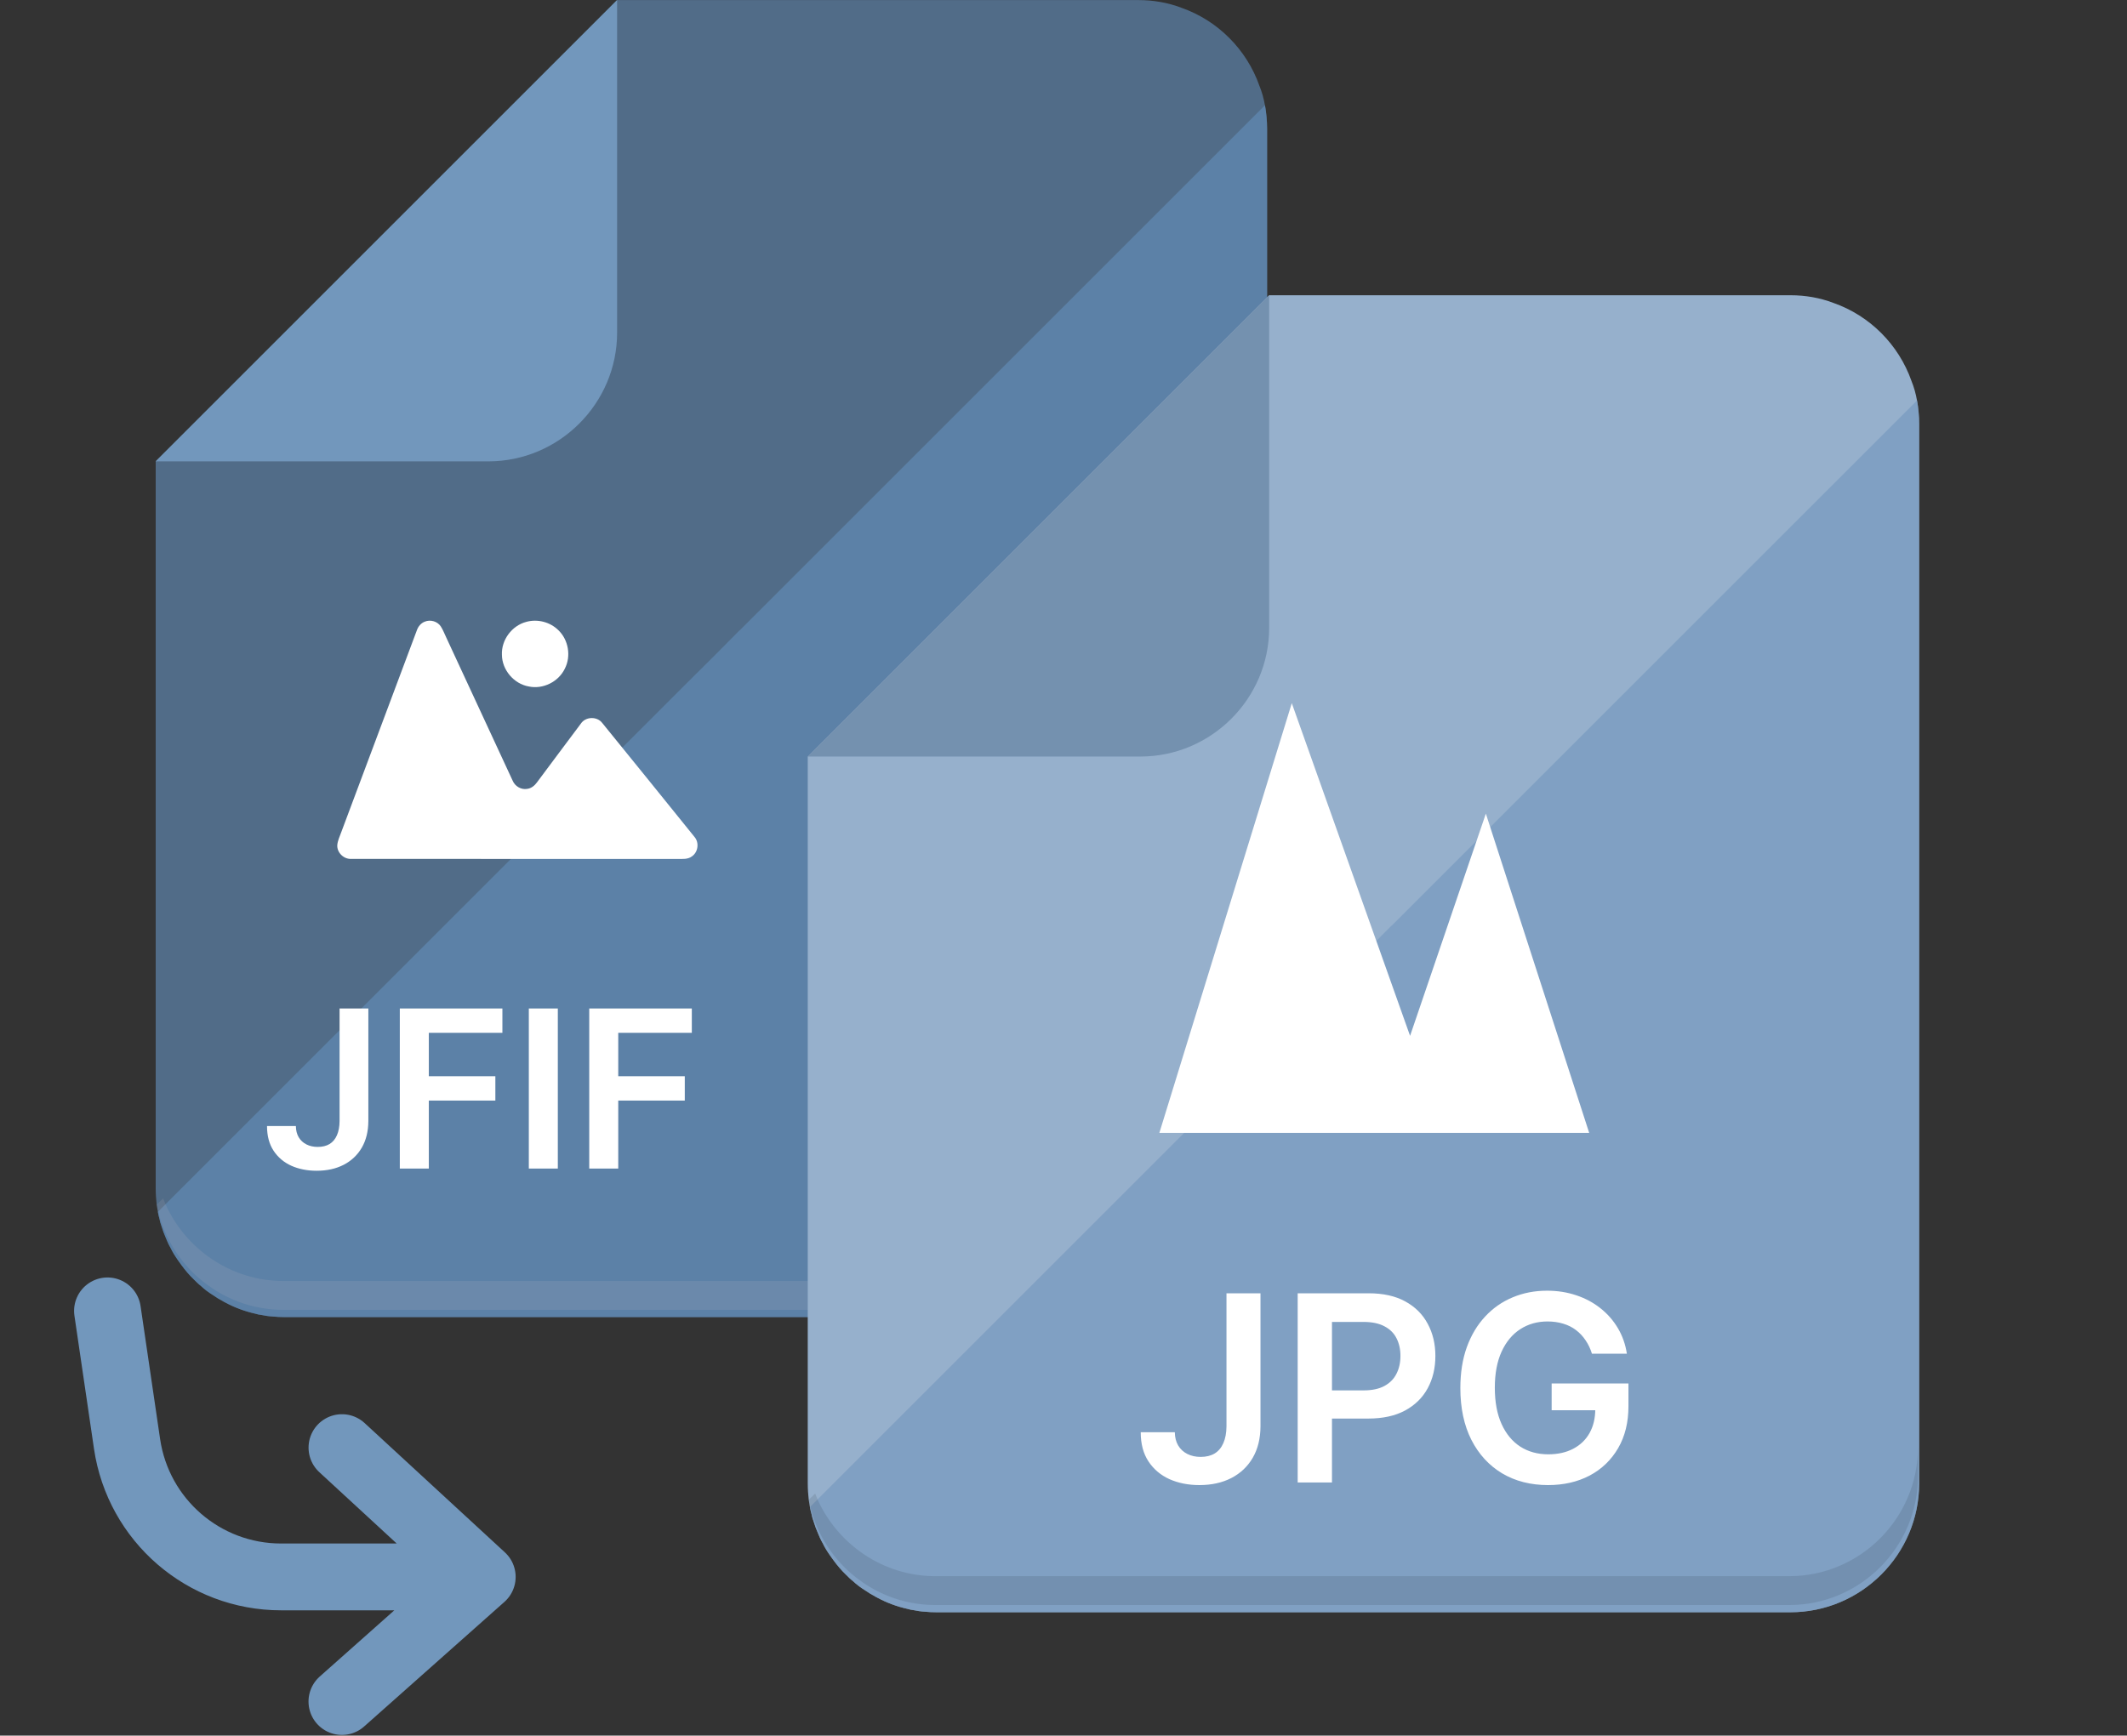 <svg width="555" height="453" viewBox="0 0 555 453" fill="none" xmlns="http://www.w3.org/2000/svg">
<rect x="0" y="0" width="555" height="453" fill="#333333" stroke="none"/>
<path opacity="0.65" d="M330.625 33.578V310.155C330.625 328.65 315.51 343.766 297.014 343.766H74.185C73.16 343.766 72.135 343.715 71.162 343.612C70.137 343.561 69.164 343.408 68.19 343.203C67.678 343.152 67.166 343.049 66.704 342.895C63.886 342.28 61.171 341.256 58.711 339.924C58.66 339.924 58.66 339.873 58.66 339.873C58.506 339.822 58.352 339.77 58.25 339.668C57.276 339.155 56.354 338.592 55.483 337.977C54.407 337.31 53.382 336.542 52.46 335.671C51.794 335.158 51.179 334.543 50.565 333.928C49.386 332.801 48.31 331.521 47.337 330.188C47.029 329.778 46.721 329.317 46.414 328.907C45.697 327.882 45.03 326.807 44.519 325.73C44.006 324.859 43.596 323.937 43.237 323.015C42.827 322.093 42.469 321.119 42.161 320.095C41.905 319.428 41.751 318.813 41.598 318.096C41.444 317.533 41.29 316.918 41.188 316.303C41.085 315.79 41.034 315.227 40.932 314.714C40.932 314.612 40.881 314.509 40.881 314.408C40.727 313.024 40.625 311.589 40.625 310.155V120.425L161.031 0.018H297.014C300.959 0.018 304.75 0.683 308.234 2.015C317.765 5.346 325.297 12.929 328.627 22.407C329.293 24.048 329.754 25.738 330.062 27.481C330.266 28.454 330.369 29.479 330.472 30.452C330.574 31.476 330.625 32.553 330.625 33.578Z" fill="#628BB5"/>
<path d="M127.424 120.418C145.904 120.418 161.023 105.298 161.023 86.819V0L40.605 120.418H127.424Z" fill="#7297BC"/>
<path opacity="0.69" d="M330.63 33.581V310.158C330.63 328.654 315.515 343.77 297.019 343.77H74.19C73.165 343.77 72.14 343.719 71.167 343.616C70.142 343.565 69.169 343.411 68.195 343.206C67.683 343.155 67.171 343.053 66.71 342.899C63.892 342.284 61.176 341.259 58.716 339.927C58.665 339.927 58.665 339.876 58.665 339.876C58.511 339.825 58.358 339.773 58.255 339.671C57.282 339.158 56.359 338.595 55.488 337.98C54.413 337.314 53.387 336.545 52.465 335.674C51.799 335.161 51.184 334.547 50.57 333.932C49.392 332.805 48.315 331.524 47.342 330.191C47.034 329.782 46.727 329.321 46.419 328.91C45.702 327.886 45.035 326.81 44.524 325.734C44.011 324.862 43.601 323.941 43.243 323.019C42.833 322.096 42.474 321.123 42.166 320.098C41.911 319.432 41.756 318.817 41.603 318.1C41.449 317.537 41.296 316.922 41.193 316.307L178.406 179.094L186.296 171.254L192.957 164.543H193.008L330.067 27.484C330.272 28.457 330.374 29.482 330.477 30.456C330.579 31.48 330.63 32.557 330.63 33.581Z" fill="#628BB5"/>
<path opacity="0.1" d="M330.321 300.73V308.313C330.321 326.759 315.206 341.873 296.761 341.873H73.932C66.553 341.873 59.687 339.466 54.154 335.366C51.285 333.316 48.825 330.806 46.725 327.937C44.215 324.452 42.318 320.507 41.294 316.203C41.14 315.741 41.038 315.23 40.935 314.717C40.935 314.614 40.884 314.512 40.884 314.41L42.575 312.771C42.78 313.283 42.985 313.796 43.19 314.308C48.467 326.041 60.303 334.342 73.932 334.342H296.762C315.207 334.342 330.321 319.227 330.321 300.73Z" fill="#F3D9CC"/>
<path d="M88.605 263.218H96.113V292.596C96.099 295.289 95.528 297.608 94.399 299.553C93.27 301.484 91.693 302.973 89.666 304.021C87.653 305.054 85.307 305.571 82.628 305.571C80.18 305.571 77.976 305.136 76.018 304.266C74.073 303.382 72.529 302.076 71.387 300.349C70.244 298.621 69.673 296.472 69.673 293.902H77.201C77.215 295.031 77.459 296.003 77.935 296.819C78.425 297.635 79.098 298.261 79.955 298.696C80.812 299.131 81.798 299.349 82.913 299.349C84.124 299.349 85.151 299.097 85.994 298.594C86.837 298.077 87.476 297.316 87.912 296.309C88.36 295.303 88.592 294.065 88.605 292.596V263.218ZM104.324 305V263.218H131.091V269.563H111.893V280.906H129.255V287.251H111.893V305H104.324ZM145.555 263.218V305H137.986V263.218H145.555ZM153.751 305V263.218H180.518V269.563H161.32V280.906H178.681V287.251H161.32V305H153.751Z" fill="white"/>
<path d="M28.05 342.144L33.15 376.862V376.862C36.078 396.803 53.185 411.58 73.34 411.58L125.83 411.58M125.83 411.58L89.229 377.834M125.83 411.58L89.219 444.104" stroke="#7297BC" stroke-width="17.438" stroke-linecap="round" stroke-linejoin="round"/>
<g clip-path="url(#clip0_1523_1083)">
<path d="M500.767 110.619V387.196C500.767 405.691 485.652 420.807 467.156 420.807H244.327C243.302 420.807 242.277 420.756 241.304 420.653C240.279 420.602 239.306 420.449 238.332 420.244C237.82 420.193 237.308 420.09 236.846 419.936C234.028 419.321 231.313 418.297 228.853 416.965C228.802 416.965 228.802 416.914 228.802 416.914C228.648 416.863 228.495 416.811 228.392 416.709C227.418 416.196 226.496 415.633 225.625 415.018C224.549 414.351 223.524 413.583 222.602 412.712C221.936 412.199 221.321 411.585 220.707 410.969C219.528 409.842 218.452 408.562 217.479 407.229C217.171 406.819 216.864 406.358 216.556 405.948C215.839 404.923 215.172 403.848 214.661 402.771C214.148 401.9 213.738 400.978 213.38 400.056C212.969 399.134 212.611 398.16 212.303 397.136C212.047 396.469 211.893 395.854 211.74 395.137C211.586 394.574 211.432 393.959 211.33 393.344C211.227 392.831 211.176 392.268 211.074 391.755C211.074 391.653 211.023 391.55 211.023 391.449C210.869 390.065 210.767 388.63 210.767 387.197V197.466L331.173 77.059H467.156C471.101 77.059 474.893 77.724 478.377 79.056C487.907 82.387 495.439 89.97 498.769 99.448C499.435 101.089 499.896 102.779 500.204 104.522C500.409 105.495 500.511 106.52 500.614 107.493C500.716 108.517 500.767 109.594 500.767 110.619Z" fill="#96B0CC"/>
<path d="M297.566 197.459C316.045 197.459 331.165 182.339 331.165 163.86V77.041L210.747 197.459H297.566Z" fill="#7491AF"/>
<path opacity="0.6" d="M500.772 110.62V387.197C500.772 405.693 485.657 420.808 467.161 420.808H244.331C243.307 420.808 242.282 420.757 241.309 420.655C240.284 420.604 239.311 420.45 238.337 420.245C237.825 420.194 237.312 420.091 236.851 419.938C234.033 419.323 231.318 418.298 228.858 416.966C228.807 416.966 228.807 416.915 228.807 416.915C228.653 416.864 228.499 416.812 228.397 416.71C227.423 416.197 226.501 415.634 225.63 415.019C224.554 414.353 223.529 413.584 222.607 412.713C221.941 412.2 221.326 411.586 220.712 410.971C219.533 409.844 218.457 408.563 217.483 407.23C217.176 406.821 216.868 406.359 216.561 405.949C215.844 404.925 215.177 403.849 214.665 402.773C214.153 401.901 213.743 400.979 213.384 400.058C212.974 399.135 212.616 398.161 212.308 397.137C212.052 396.471 211.898 395.856 211.745 395.139C211.591 394.575 211.437 393.96 211.334 393.345L348.547 256.133L356.438 248.293L363.098 241.581H363.149L500.209 104.523C500.413 105.496 500.516 106.521 500.619 107.495C500.721 108.519 500.772 109.596 500.772 110.62Z" fill="#7297BC"/>
<path opacity="0.1" d="M500.452 377.774V385.357C500.452 403.803 485.337 418.917 466.892 418.917H244.063C236.685 418.917 229.819 416.509 224.286 412.41C221.417 410.36 218.957 407.849 216.856 404.98C214.346 401.496 212.45 397.55 211.425 393.247C211.271 392.785 211.169 392.274 211.067 391.761C211.067 391.658 211.016 391.555 211.016 391.454L212.706 389.815C212.911 390.327 213.117 390.84 213.321 391.352C218.599 403.085 230.434 411.386 244.064 411.386H466.893C485.338 411.386 500.452 396.271 500.452 377.774Z" fill="#040000"/>
<path d="M320.027 337.552H328.9V372.275C328.884 375.458 328.209 378.198 326.875 380.497C325.541 382.78 323.676 384.54 321.281 385.778C318.901 387 316.128 387.611 312.962 387.611C310.068 387.611 307.464 387.096 305.149 386.067C302.85 385.022 301.025 383.479 299.675 381.438C298.325 379.396 297.65 376.856 297.65 373.818H306.547C306.563 375.152 306.853 376.302 307.415 377.266C307.994 378.231 308.79 378.97 309.803 379.484C310.815 379.999 311.981 380.256 313.299 380.256C314.73 380.256 315.944 379.959 316.94 379.364C317.937 378.753 318.692 377.853 319.207 376.663C319.737 375.474 320.011 374.011 320.027 372.275V337.552ZM338.606 386.935V337.552H357.125C360.919 337.552 364.102 338.259 366.674 339.674C369.262 341.088 371.215 343.033 372.533 345.509C373.867 347.968 374.535 350.766 374.535 353.9C374.535 357.067 373.867 359.88 372.533 362.34C371.199 364.8 369.23 366.737 366.625 368.151C364.021 369.55 360.814 370.249 357.004 370.249H344.731V362.895H355.799C358.017 362.895 359.834 362.509 361.248 361.737C362.663 360.966 363.708 359.905 364.383 358.554C365.074 357.204 365.42 355.653 365.42 353.9C365.42 352.148 365.074 350.605 364.383 349.271C363.708 347.936 362.655 346.899 361.224 346.16C359.809 345.404 357.985 345.027 355.75 345.027H347.552V386.935H338.606ZM415.388 353.322C414.987 352.02 414.432 350.854 413.725 349.825C413.033 348.78 412.197 347.888 411.217 347.149C410.252 346.409 409.143 345.855 407.889 345.485C406.635 345.099 405.269 344.906 403.79 344.906C401.137 344.906 398.774 345.573 396.701 346.908C394.627 348.242 392.995 350.203 391.806 352.791C390.632 355.363 390.045 358.498 390.045 362.195C390.045 365.925 390.632 369.084 391.806 371.672C392.979 374.26 394.611 376.229 396.701 377.58C398.79 378.914 401.218 379.581 403.983 379.581C406.491 379.581 408.661 379.099 410.493 378.134C412.342 377.17 413.765 375.803 414.761 374.035C415.758 372.25 416.256 370.161 416.256 367.765L418.282 368.079H404.875V361.086H424.913V367.018C424.913 371.246 424.013 374.903 422.212 377.989C420.412 381.076 417.936 383.455 414.786 385.127C411.635 386.783 408.018 387.611 403.935 387.611C399.385 387.611 395.391 386.59 391.95 384.548C388.526 382.491 385.85 379.573 383.921 375.795C382.008 372.001 381.051 367.5 381.051 362.292C381.051 358.305 381.614 354.744 382.739 351.61C383.88 348.475 385.472 345.814 387.514 343.628C389.555 341.426 391.95 339.754 394.699 338.613C397.448 337.455 400.438 336.876 403.669 336.876C406.402 336.876 408.95 337.278 411.313 338.082C413.676 338.87 415.774 339.995 417.607 341.458C419.455 342.921 420.975 344.657 422.164 346.666C423.354 348.676 424.133 350.894 424.503 353.322H415.388Z" fill="white"/>
<path d="M302.513 295.689L337.069 183.531L367.93 270.358L387.705 212.362L414.671 295.689H302.513Z" fill="white"/>
</g>
<path d="M110.846 162.253C112.295 161.645 114.124 162.165 115.005 163.478C115.6 164.403 115.987 165.443 116.459 166.43C122.23 178.872 127.98 191.322 133.765 203.756C134.369 205.205 135.968 206.179 137.541 205.901C138.607 205.782 139.479 205.068 140.092 204.227C143.925 199.112 147.723 193.97 151.569 188.864C152.811 187 155.807 186.921 157.155 188.71C165.2 198.601 173.21 208.518 181.216 218.44C182.493 219.92 182.167 222.41 180.55 223.511C179.475 224.344 178.052 224.172 176.783 224.194C148.432 224.168 120.085 224.203 91.734 224.176C89.773 224.317 87.936 222.612 88.002 220.634C88.09 219.409 88.663 218.29 89.064 217.149C95.641 199.592 102.21 182.03 108.788 164.469C109.132 163.486 109.859 162.627 110.846 162.253Z" fill="white"/>
<path d="M137.307 162.315C140.228 161.491 143.532 162.332 145.687 164.473C148.343 167.002 149.062 171.28 147.374 174.536C145.731 177.951 141.686 179.964 137.972 179.171C134.082 178.488 130.989 174.845 130.967 170.893C130.791 167.02 133.571 163.297 137.307 162.315Z" fill="white"/>
<defs>
<clipPath id="clip0_1523_1083">
<rect width="343.767" height="343.767" fill="white" transform="translate(210.747 77.044)"/>
</clipPath>
</defs>
</svg>
